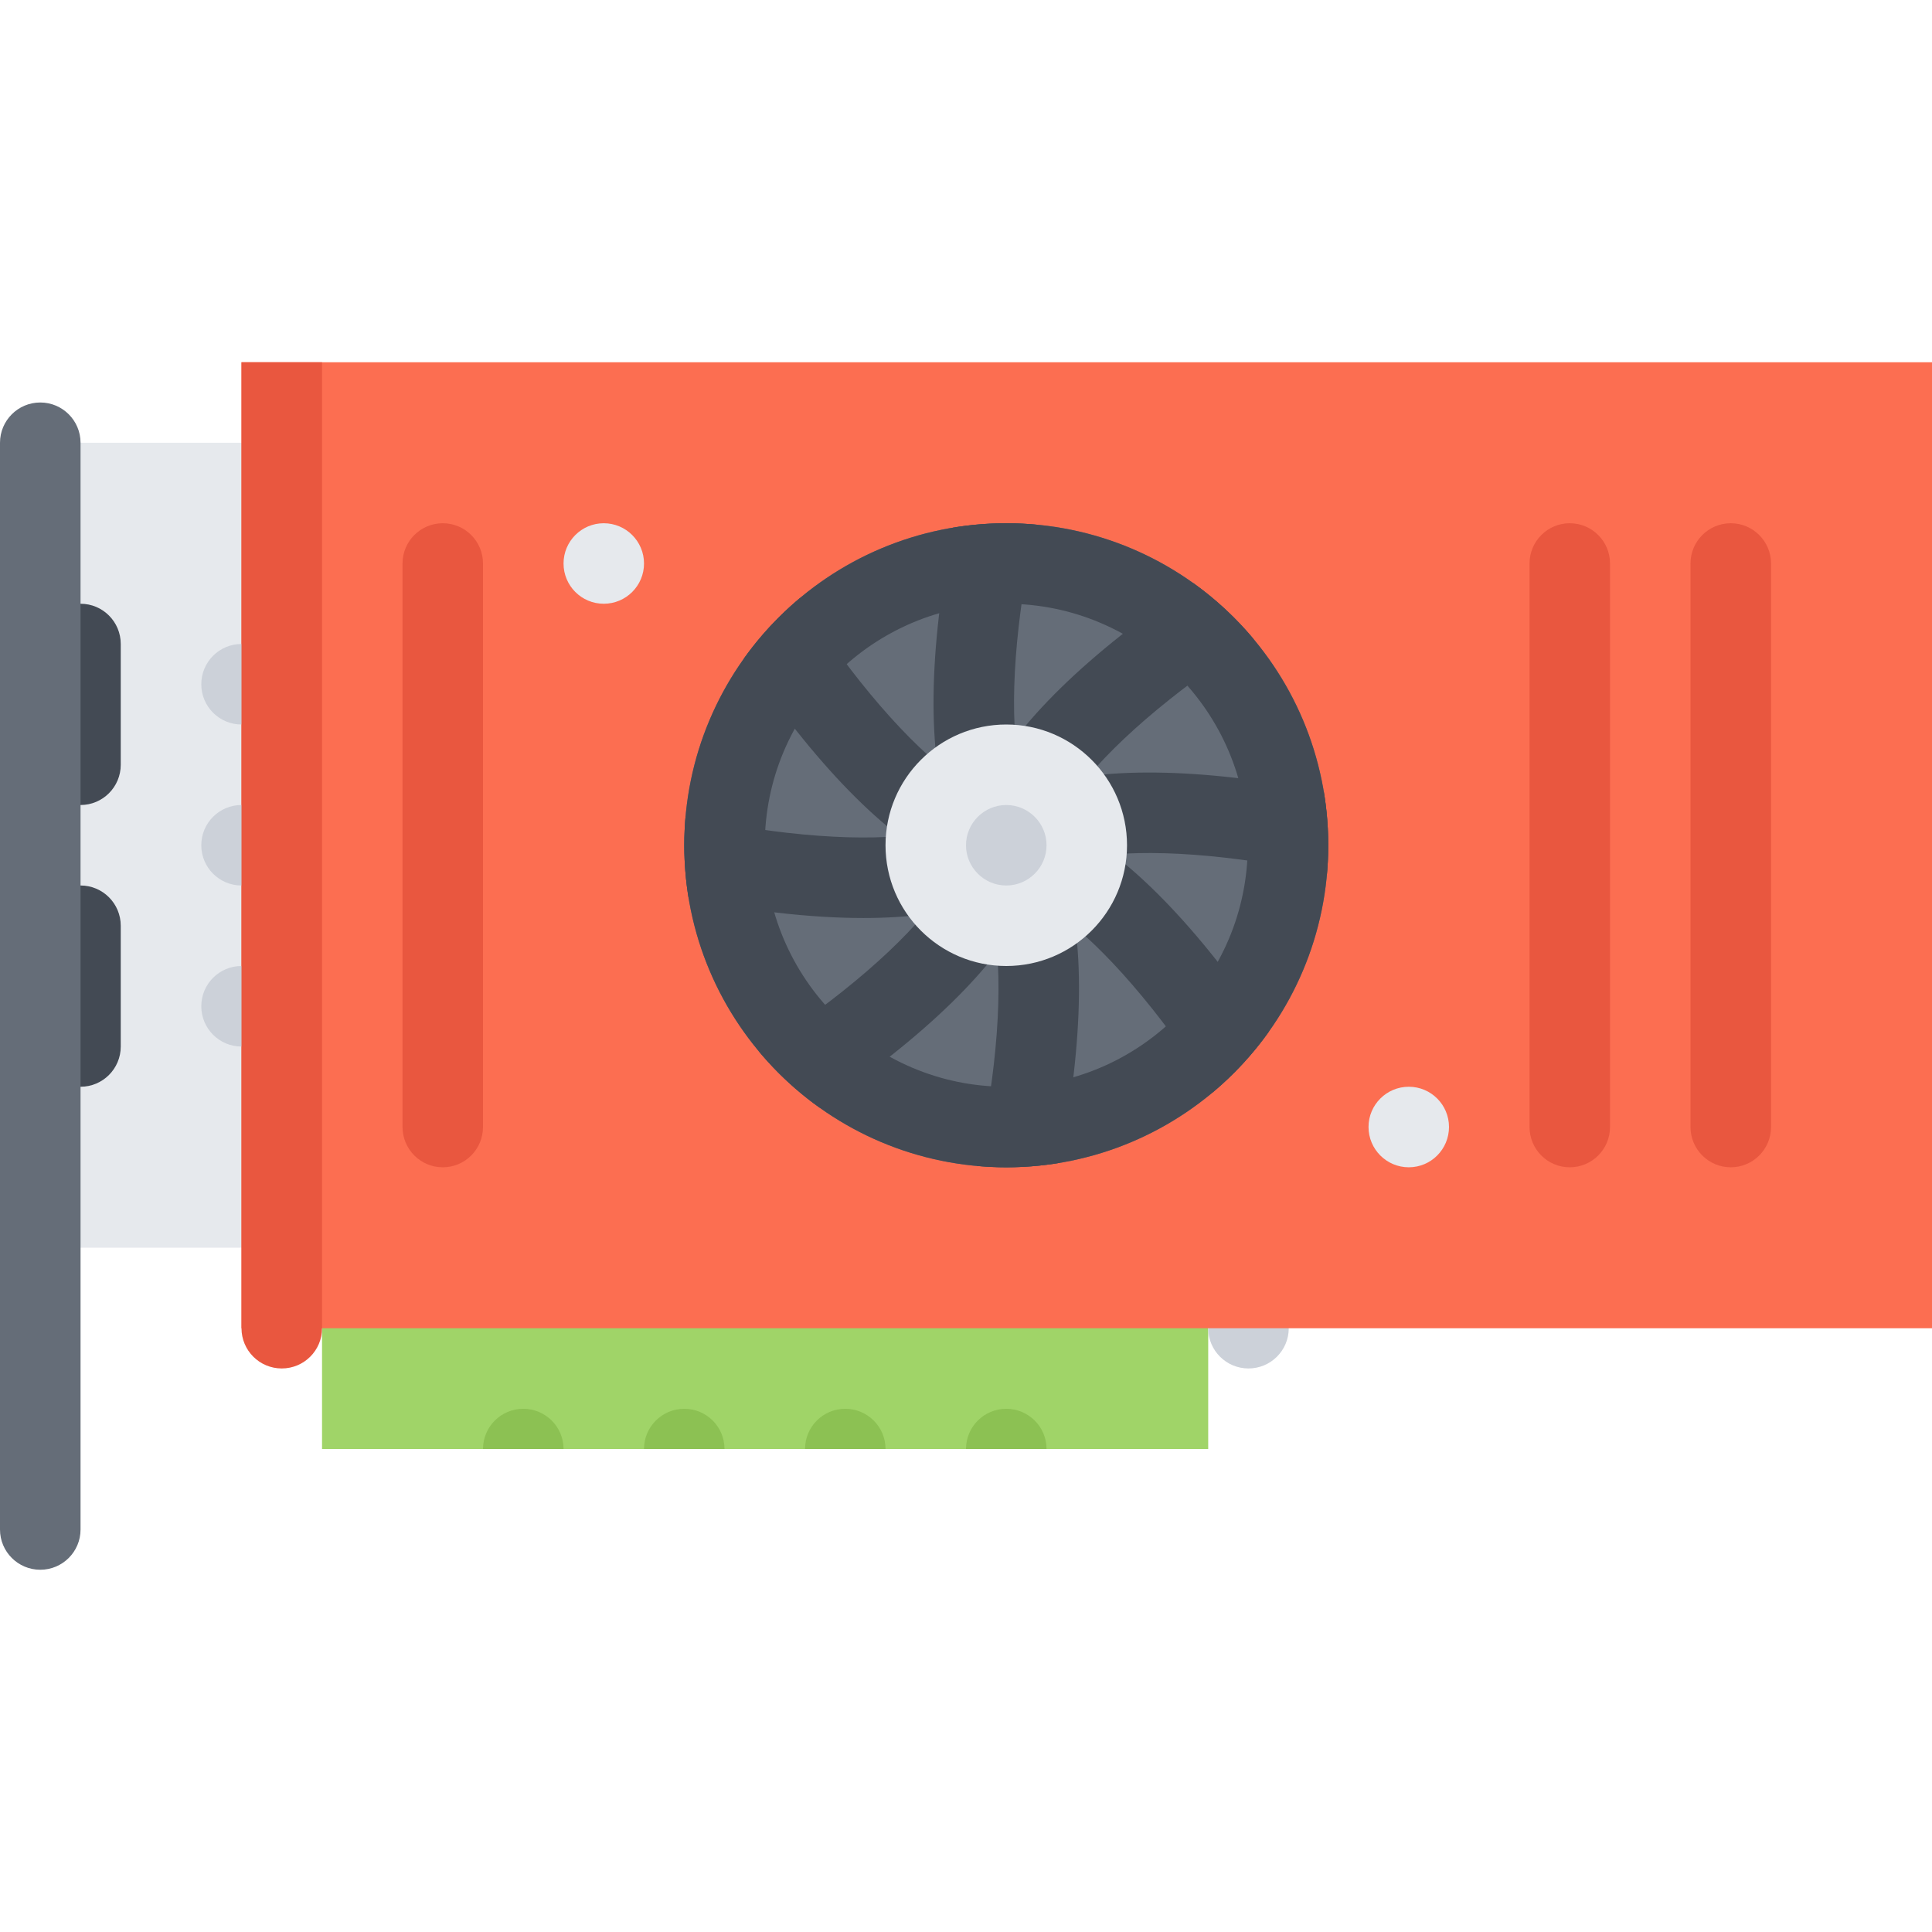 <?xml version="1.0" encoding="utf-8"?>
<!-- Uploaded to: SVG Repo, www.svgrepo.com, Generator: SVG Repo Mixer Tools -->
<!DOCTYPE svg PUBLIC "-//W3C//DTD SVG 1.1//EN" "http://www.w3.org/Graphics/SVG/1.1/DTD/svg11.dtd">
<svg xmlns="http://www.w3.org/2000/svg" xmlns:xlink="http://www.w3.org/1999/xlink" version="1.1" id="Layer_1"  width="512" height="512" viewBox="0 0 512 512" enable-background="new 0 0 512 512" xml:space="preserve">
<g id="video_card">
	<g>
		<rect x="85.344" y="330.656" fill="#A0D468" width="234.844" height="53.344"/>
	</g>
	<path fill="#8CC153" d="M138.672,373.344c-5.891,0-10.672,4.766-10.672,10.656h21.344   C149.344,378.109,144.562,373.344,138.672,373.344z"/>
	<path fill="#8CC153" d="M181.344,373.344c-5.891,0-10.672,4.766-10.672,10.656H192C192,378.109,187.234,373.344,181.344,373.344z"/>
	<path fill="#8CC153" d="M224,373.344c-5.891,0-10.656,4.766-10.656,10.656h21.328C234.672,378.109,229.891,373.344,224,373.344z"/>
	<path fill="#8CC153" d="M266.672,373.344c-5.891,0-10.672,4.766-10.672,10.656h21.344   C277.344,378.109,272.562,373.344,266.672,373.344z"/>
	<path fill="#CCD1D9" d="M341.531,352c0,5.891-4.781,10.656-10.672,10.656s-10.672-4.766-10.672-10.656s4.781-10.656,10.672-10.656   S341.531,346.109,341.531,352z"/>
	<g>
		<polygon fill="#E6E9ED" points="448,330.656 21.344,330.656 0,330.656 0,117.336 448,117.336   "/>
	</g>
	<g>
		<path fill="#434A54" d="M21.344,160c-5.891,0-10.672,4.773-10.672,10.664v32c0,5.891,4.781,10.672,10.672,10.672    S32,208.555,32,202.664v-32C32,164.773,27.234,160,21.344,160z"/>
		<path fill="#434A54" d="M21.344,234.664c-5.891,0-10.672,4.781-10.672,10.672v32.008l0,0c0,5.875,4.781,10.656,10.672,10.656    S32,283.219,32,277.344l0,0v-32.008C32,239.445,27.234,234.664,21.344,234.664z"/>
	</g>
	<path fill="#656D78" d="M10.672,106.664C4.781,106.664,0,111.445,0,117.336v288.008C0,411.219,4.781,416,10.672,416   s10.672-4.781,10.672-10.656V117.336C21.344,111.445,16.562,106.664,10.672,106.664z"/>
	<g>
		<rect x="64" y="96" fill="#FC6E51" width="448" height="256"/>
	</g>
	<path fill="#E6E9ED" d="M170.672,149.336c0,5.891-4.781,10.664-10.672,10.664s-10.656-4.773-10.656-10.664   s4.766-10.672,10.656-10.672S170.672,143.445,170.672,149.336z"/>
	<path fill="#CCD1D9" d="M74.672,181.336C74.672,187.227,69.891,192,64,192s-10.656-4.773-10.656-10.664S58.109,170.664,64,170.664   S74.672,175.445,74.672,181.336z"/>
	<path fill="#CCD1D9" d="M74.672,224c0,5.891-4.781,10.664-10.672,10.664S53.344,229.891,53.344,224S58.109,213.336,64,213.336   S74.672,218.109,74.672,224z"/>
	<path fill="#CCD1D9" d="M74.672,266.672c0,5.891-4.781,10.672-10.672,10.672s-10.656-4.781-10.656-10.672S58.109,256,64,256   S74.672,260.781,74.672,266.672z"/>
	<path fill="#E6E9ED" d="M384,298.656c0,5.906-4.766,10.688-10.656,10.688s-10.672-4.781-10.672-10.688   c0-5.875,4.781-10.656,10.672-10.656S384,292.781,384,298.656z"/>
	<g>
		<path fill="#656D78" d="M352,224c0,47.133-38.203,85.344-85.328,85.344S181.344,271.133,181.344,224    c0-47.125,38.203-85.336,85.328-85.336S352,176.875,352,224z"/>
	</g>
	<path fill="#434A54" d="M288.422,205.68c5.438-6.406,12.703-13.289,21.609-20.375c8.203-6.531,16.312-12.062,22.234-15.883   c-4.703-5.641-10.109-10.672-16.109-14.945c-5.625,3.758-12.328,8.508-19.188,13.961c-11.797,9.367-21.094,18.469-27.875,27.234   c-0.688-8.383-0.406-18.391,0.875-29.695c1.188-10.422,3-20.055,4.5-26.953c-2.578-0.227-5.172-0.359-7.797-0.359   c-4.828,0-9.562,0.414-14.172,1.18c-1.312,6.633-2.703,14.734-3.688,23.438c-1.719,14.977-1.875,27.984-0.469,38.977   c-6.406-5.445-13.281-12.719-20.375-21.617c-6.531-8.211-12.047-16.312-15.875-22.234c-5.641,4.703-10.672,10.117-14.953,16.109   c3.766,5.617,8.516,12.328,13.969,19.188c9.375,11.797,18.469,21.102,27.234,27.875c-8.391,0.688-18.391,0.406-29.703-0.875   c-10.422-1.18-20.047-3.008-26.953-4.492c-0.219,2.57-0.344,5.164-0.344,7.789c0,4.828,0.406,9.562,1.172,14.172   c6.641,1.312,14.734,2.695,23.438,3.695c8.219,0.945,15.844,1.414,22.859,1.414c5.781,0,11.156-0.328,16.125-0.961   c-5.453,6.414-12.719,13.289-21.625,20.375c-8.219,6.539-16.312,12.055-22.234,15.883c4.703,5.641,10.109,10.672,16.109,14.953   c5.625-3.766,12.328-8.516,19.188-13.969c11.797-9.367,21.094-18.461,27.875-27.234c0.688,8.383,0.406,18.391-0.875,29.703   c-1.188,10.422-3,20.062-4.5,26.938c2.578,0.25,5.172,0.375,7.797,0.375c4.828,0,9.562-0.406,14.172-1.188   c1.312-6.625,2.688-14.734,3.688-23.438c1.719-14.969,1.875-27.984,0.453-38.977c6.422,5.445,13.297,12.719,20.391,21.617   c6.531,8.203,12.047,16.312,15.875,22.234c5.641-4.703,10.672-10.125,14.953-16.109c-3.766-5.617-8.516-12.32-13.969-19.188   c-9.375-11.797-18.469-21.102-27.234-27.875c8.391-0.688,18.391-0.406,29.688,0.875c10.438,1.188,20.062,3.008,26.953,4.492   c0.234-2.562,0.359-5.164,0.359-7.789c0-4.828-0.406-9.562-1.172-14.172c-6.641-1.312-14.734-2.695-23.438-3.695   C312.422,204.422,299.406,204.273,288.422,205.68z"/>
	<g>
		<path fill="#CCD1D9" d="M266.672,245.336c-11.766,0-21.328-9.57-21.328-21.336s9.562-21.328,21.328-21.328S288,212.234,288,224    S278.438,245.336,266.672,245.336z"/>
		<path fill="#E6E9ED" d="M266.672,192c-17.672,0-32,14.328-32,32s14.328,32,32,32s32-14.328,32-32S284.344,192,266.672,192z     M266.672,234.664c-5.875,0-10.672-4.781-10.672-10.664s4.797-10.664,10.672-10.664s10.672,4.781,10.672,10.664    S272.547,234.664,266.672,234.664z"/>
	</g>
	<path fill="#E9573F" d="M117.344,138.664c-5.891,0-10.672,4.781-10.672,10.672v149.32c0,5.906,4.781,10.688,10.672,10.688   S128,304.562,128,298.656v-149.32C128,143.445,123.234,138.664,117.344,138.664z"/>
	<g>
		<path fill="#E9573F" d="M416,138.664c-5.891,0-10.656,4.781-10.656,10.672v149.32c0,5.906,4.766,10.688,10.656,10.688    s10.672-4.781,10.672-10.688v-149.32C426.672,143.445,421.891,138.664,416,138.664z"/>
		<path fill="#E9573F" d="M458.672,138.664c-5.891,0-10.672,4.781-10.672,10.672v149.32c0,5.906,4.781,10.688,10.672,10.688    s10.672-4.781,10.672-10.688v-149.32C469.344,143.445,464.562,138.664,458.672,138.664z"/>
	</g>
	<path fill="#E9573F" d="M64,96v256c0,5.891,4.781,10.656,10.672,10.656S85.344,357.891,85.344,352V96H64z"/>
	<path fill="#434A54" d="M266.672,138.664c-47.125,0-85.328,38.211-85.328,85.336c0,47.133,38.203,85.344,85.328,85.344   S352,271.133,352,224C352,176.875,313.797,138.664,266.672,138.664z M266.672,288c-35.297,0-64-28.711-64-64s28.703-64,64-64   s64,28.711,64,64S301.969,288,266.672,288z"/>
</g>
</svg>